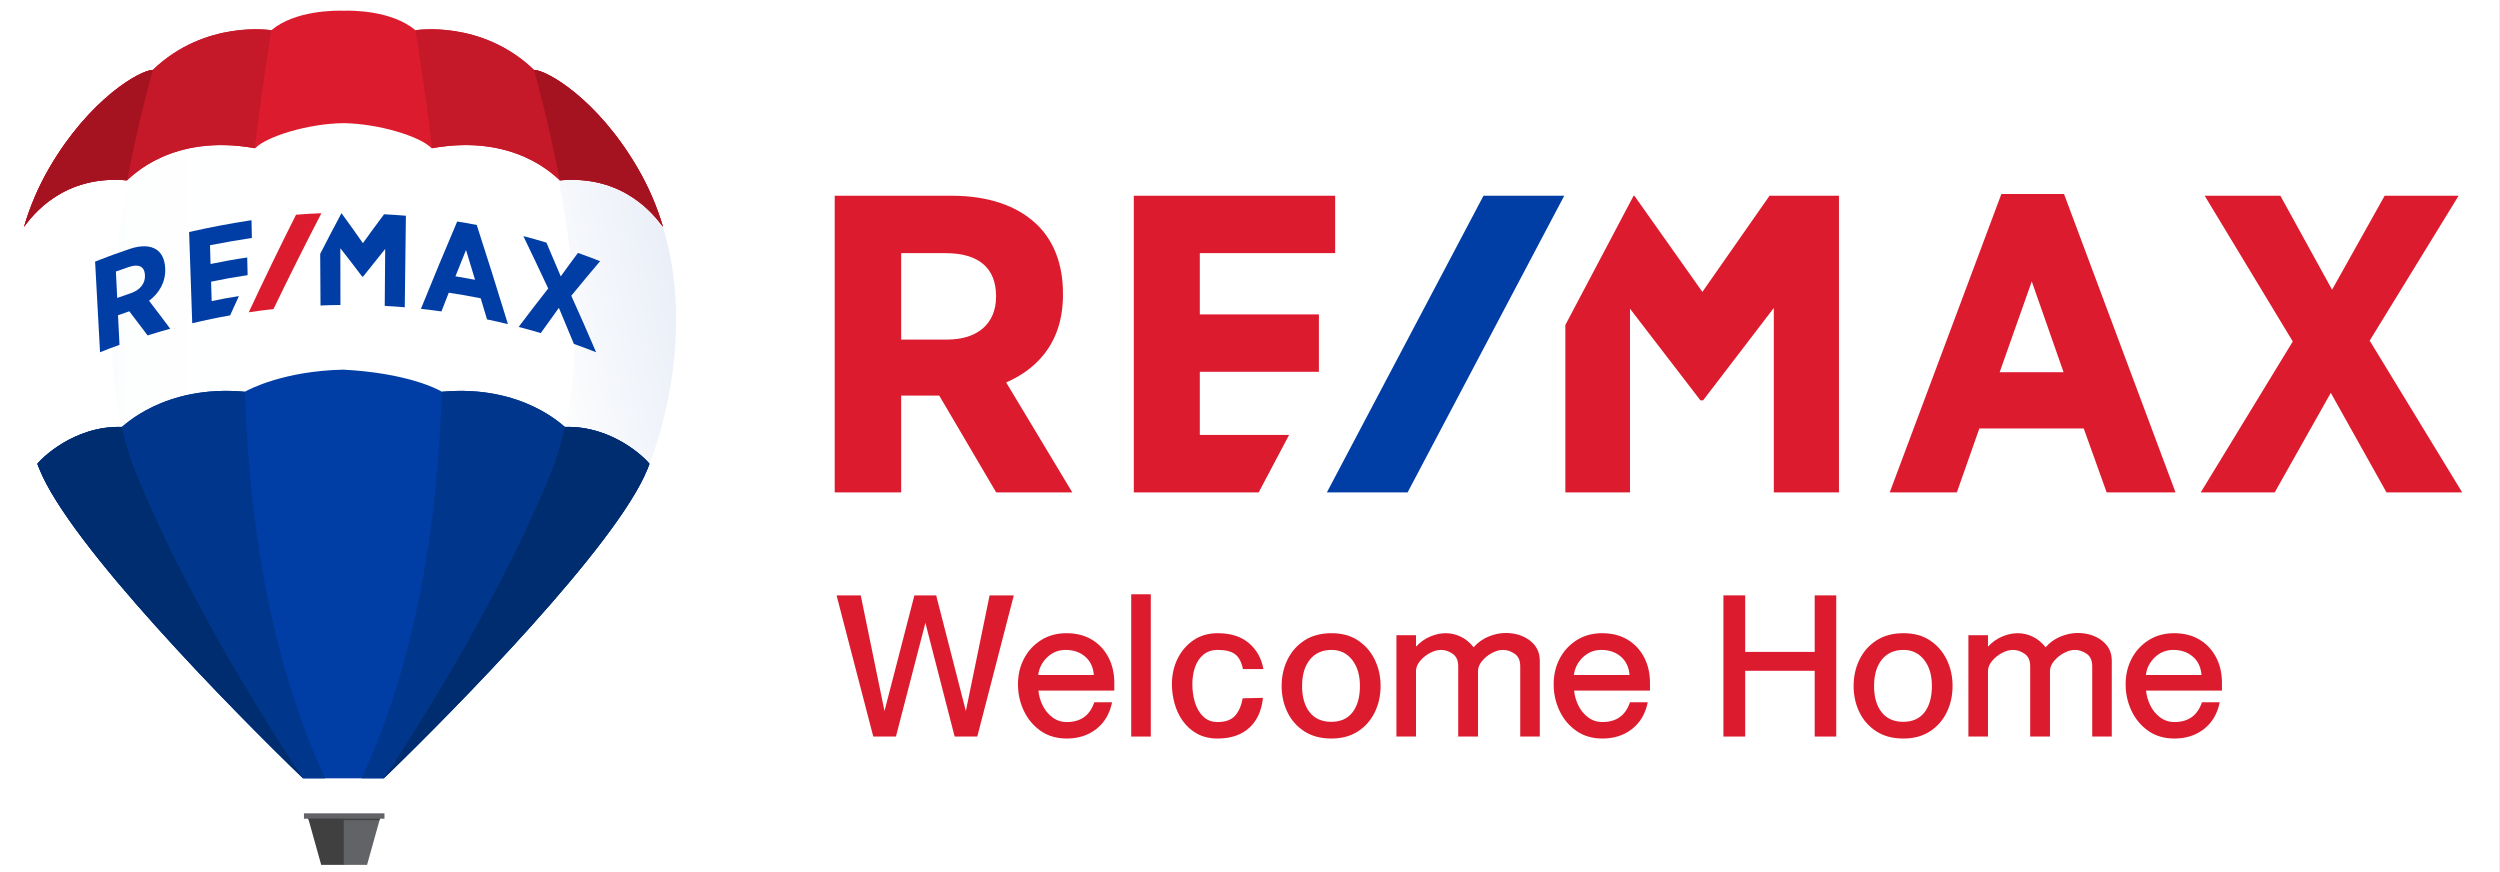 <svg xmlns="http://www.w3.org/2000/svg" xmlns:xlink="http://www.w3.org/1999/xlink" width="5986" zoomAndPan="magnify" viewBox="0 0 4489.5 1566.75" height="2089" preserveAspectRatio="xMidYMid meet" version="1.0"><rect x="0" y="0" width="4489.5" height="1566.75" fill="#808080" stroke="none"/><defs><g/><clipPath id="d054b67802"><path d="M 0.109 0 L 4488.891 0 L 4488.891 1566.5 L 0.109 1566.5 Z M 0.109 0 " clip-rule="nonzero"/></clipPath><clipPath id="093b14ed7c"><path d="M 0.109 0.781 L 1234 0.781 L 1234 1417 L 0.109 1417 Z M 0.109 0.781 " clip-rule="nonzero"/></clipPath><clipPath id="021705cbfb"><path d="M 533 1447 L 704 1447 L 704 1565.781 L 533 1565.781 Z M 533 1447 " clip-rule="nonzero"/></clipPath><clipPath id="5c7626756a"><path d="M 20 100 L 581 100 L 581 1396 L 20 1396 Z M 20 100 " clip-rule="nonzero"/></clipPath><clipPath id="6a490bdf17"><path d="M 67.004 829.27 C 68.785 834.109 68.785 833.984 70.598 838.641 C 91.312 890.754 145.992 965.926 212.98 1045.879 C 292.812 1141.797 388.953 1242.715 463.098 1317.387 C 490.625 1345.289 515.809 1370.25 537.055 1391.027 L 542.18 1395.965 L 580.859 1395.965 C 359.895 914.812 455.629 258.477 483.281 100.387 C 175.266 151.656 45.133 405.105 45.133 405.105 L 45.133 413.293 L 43.164 411.074 C -2.953 567.637 30.043 732.883 67.098 829.051 Z M 67.004 829.27 " clip-rule="nonzero"/></clipPath><linearGradient x1="0" gradientTransform="matrix(-560.254, 0, -0, -560.229, 580.859, 748.157)" y1="0" x2="1.037" gradientUnits="userSpaceOnUse" y2="0" id="57cdef95ac"><stop stop-opacity="1" stop-color="rgb(99.998%, 99.998%, 99.998%)" offset="0"/><stop stop-opacity="1" stop-color="rgb(99.831%, 99.915%, 99.915%)" offset="0.25"/><stop stop-opacity="1" stop-color="rgb(99.496%, 99.748%, 99.748%)" offset="0.5"/><stop stop-opacity="1" stop-color="rgb(99.287%, 99.643%, 99.643%)" offset="0.562"/><stop stop-opacity="1" stop-color="rgb(99.225%, 99.612%, 99.612%)" offset="0.594"/><stop stop-opacity="1" stop-color="rgb(99.094%, 99.51%, 99.565%)" offset="0.609"/><stop stop-opacity="1" stop-color="rgb(98.834%, 99.292%, 99.48%)" offset="0.625"/><stop stop-opacity="1" stop-color="rgb(98.537%, 99.04%, 99.382%)" offset="0.641"/><stop stop-opacity="1" stop-color="rgb(98.238%, 98.788%, 99.283%)" offset="0.656"/><stop stop-opacity="1" stop-color="rgb(97.94%, 98.537%, 99.185%)" offset="0.672"/><stop stop-opacity="1" stop-color="rgb(97.641%, 98.286%, 99.088%)" offset="0.688"/><stop stop-opacity="1" stop-color="rgb(97.343%, 98.035%, 98.99%)" offset="0.703"/><stop stop-opacity="1" stop-color="rgb(97.044%, 97.783%, 98.891%)" offset="0.719"/><stop stop-opacity="1" stop-color="rgb(96.747%, 97.531%, 98.793%)" offset="0.734"/><stop stop-opacity="1" stop-color="rgb(96.448%, 97.279%, 98.695%)" offset="0.75"/><stop stop-opacity="1" stop-color="rgb(96.15%, 97.029%, 98.598%)" offset="0.766"/><stop stop-opacity="1" stop-color="rgb(95.851%, 96.777%, 98.499%)" offset="0.781"/><stop stop-opacity="1" stop-color="rgb(95.552%, 96.526%, 98.401%)" offset="0.797"/><stop stop-opacity="1" stop-color="rgb(95.255%, 96.274%, 98.303%)" offset="0.812"/><stop stop-opacity="1" stop-color="rgb(94.955%, 96.022%, 98.206%)" offset="0.828"/><stop stop-opacity="1" stop-color="rgb(94.658%, 95.772%, 98.106%)" offset="0.844"/><stop stop-opacity="1" stop-color="rgb(94.359%, 95.52%, 98.009%)" offset="0.859"/><stop stop-opacity="1" stop-color="rgb(94.061%, 95.268%, 97.911%)" offset="0.875"/><stop stop-opacity="1" stop-color="rgb(93.762%, 95.016%, 97.813%)" offset="0.891"/><stop stop-opacity="1" stop-color="rgb(93.465%, 94.765%, 97.714%)" offset="0.906"/><stop stop-opacity="1" stop-color="rgb(93.166%, 94.514%, 97.617%)" offset="0.922"/><stop stop-opacity="1" stop-color="rgb(92.868%, 94.263%, 97.519%)" offset="0.938"/><stop stop-opacity="1" stop-color="rgb(92.569%, 94.011%, 97.421%)" offset="0.953"/><stop stop-opacity="1" stop-color="rgb(92.31%, 93.793%, 97.336%)" offset="0.969"/><stop stop-opacity="1" stop-color="rgb(92.2%, 93.7%, 97.299%)" offset="1"/></linearGradient><clipPath id="2d896544e5"><path d="M 651 100 L 1212 100 L 1212 1396 L 651 1396 Z M 651 100 " clip-rule="nonzero"/></clipPath><clipPath id="9a521c9e01"><path d="M 749.301 100.32 C 1057.531 151.652 1187.418 405.102 1187.418 405.102 L 1187.418 413.289 L 1189.387 411.07 C 1235.473 567.633 1202.512 732.879 1165.422 829.047 L 1165.422 829.266 C 1163.672 834.109 1163.641 833.984 1161.859 838.641 C 1141.113 890.754 1086.465 965.926 1019.445 1045.879 C 939.613 1141.797 843.473 1242.711 769.484 1317.383 C 739.77 1347.535 712.746 1374.277 690.469 1395.961 L 651.941 1395.961 C 872.719 914.809 776.984 258.316 749.301 100.316 Z M 749.301 100.32 " clip-rule="nonzero"/></clipPath><clipPath id="57d0575b6c"><path d="M 699 181 L 1215 181 L 1215 1388 L 699 1388 Z M 699 181 " clip-rule="nonzero"/></clipPath><clipPath id="65297392ec"><path d="M 991.512 846.703 C 895.277 1086.652 733.801 1335.852 699.523 1387.746 C 770.484 1318.699 881.34 1206.879 977.887 1097.18 C 992.887 1079.965 1007.633 1062.812 1021.816 1045.66 C 1085.59 969.457 1138.301 897.629 1161.078 845.953 C 1161.609 844.703 1162.141 843.391 1162.672 842.172 C 1163.422 840.234 1163.859 839.047 1164.262 838.203 C 1163.953 838.828 1163.828 839.109 1164.578 837.047 C 1165.77 834.441 1166.812 831.773 1167.699 829.051 C 1204.789 732.82 1237.75 567.633 1191.695 411.008 L 1189.699 405.074 C 1189.699 405.074 1122.426 274.195 970.168 181.461 C 1001.82 295.941 1079.652 626.902 991.512 846.703 Z M 991.512 846.703 " clip-rule="nonzero"/></clipPath><linearGradient x1="-0.133" gradientTransform="matrix(-671.049, 142.627, -142.633, -671.019, 1253.721, 695.574)" y1="0" x2="1" gradientUnits="userSpaceOnUse" y2="0" id="5840735ffb"><stop stop-opacity="1" stop-color="rgb(92.2%, 93.7%, 97.299%)" offset="0"/><stop stop-opacity="1" stop-color="rgb(92.278%, 93.765%, 97.325%)" offset="0.125"/><stop stop-opacity="1" stop-color="rgb(92.52%, 93.97%, 97.404%)" offset="0.141"/><stop stop-opacity="1" stop-color="rgb(92.847%, 94.244%, 97.511%)" offset="0.156"/><stop stop-opacity="1" stop-color="rgb(93.172%, 94.519%, 97.62%)" offset="0.172"/><stop stop-opacity="1" stop-color="rgb(93.498%, 94.794%, 97.726%)" offset="0.188"/><stop stop-opacity="1" stop-color="rgb(93.825%, 95.07%, 97.833%)" offset="0.203"/><stop stop-opacity="1" stop-color="rgb(94.151%, 95.345%, 97.94%)" offset="0.219"/><stop stop-opacity="1" stop-color="rgb(94.476%, 95.619%, 98.047%)" offset="0.234"/><stop stop-opacity="1" stop-color="rgb(94.803%, 95.894%, 98.155%)" offset="0.25"/><stop stop-opacity="1" stop-color="rgb(95.129%, 96.169%, 98.262%)" offset="0.266"/><stop stop-opacity="1" stop-color="rgb(95.454%, 96.443%, 98.369%)" offset="0.281"/><stop stop-opacity="1" stop-color="rgb(95.781%, 96.718%, 98.476%)" offset="0.297"/><stop stop-opacity="1" stop-color="rgb(96.107%, 96.992%, 98.582%)" offset="0.312"/><stop stop-opacity="1" stop-color="rgb(96.434%, 97.269%, 98.691%)" offset="0.328"/><stop stop-opacity="1" stop-color="rgb(96.759%, 97.543%, 98.798%)" offset="0.344"/><stop stop-opacity="1" stop-color="rgb(97.086%, 97.818%, 98.904%)" offset="0.359"/><stop stop-opacity="1" stop-color="rgb(97.412%, 98.093%, 99.011%)" offset="0.375"/><stop stop-opacity="1" stop-color="rgb(97.737%, 98.367%, 99.12%)" offset="0.391"/><stop stop-opacity="1" stop-color="rgb(98.064%, 98.642%, 99.226%)" offset="0.406"/><stop stop-opacity="1" stop-color="rgb(98.39%, 98.917%, 99.333%)" offset="0.422"/><stop stop-opacity="1" stop-color="rgb(98.717%, 99.193%, 99.44%)" offset="0.438"/><stop stop-opacity="1" stop-color="rgb(99.074%, 99.481%, 99.564%)" offset="0.5"/><stop stop-opacity="1" stop-color="rgb(99.451%, 99.725%, 99.725%)" offset="0.75"/><stop stop-opacity="1" stop-color="rgb(99.815%, 99.907%, 99.907%)" offset="1"/></linearGradient><clipPath id="ef8cd48e5d"><path d="M 19 181 L 535 181 L 535 1389 L 19 1389 Z M 19 181 " clip-rule="nonzero"/></clipPath><clipPath id="dd1c4fd4af"><path d="M 65.723 829.27 C 67.473 834.109 67.473 833.984 69.316 838.641 C 90.031 890.754 144.711 965.926 211.699 1045.879 C 233.039 1071.531 255.441 1097.527 278.469 1123.27 C 369.395 1224.656 469.066 1324.793 534.367 1388.402 C 500.809 1337.633 338.586 1087.59 242.008 846.703 C 153.863 626.871 231.695 295.906 263.41 181.215 C 111.09 274.164 43.852 405.199 43.852 405.199 L 41.82 411.102 C -4.359 567.633 28.699 732.914 65.785 829.051 Z M 65.723 829.27 " clip-rule="nonzero"/></clipPath></defs><g clip-path="url(#d054b67802)"><path fill="#ffffff" d="M 0.109 0 L 4488.891 0 L 4488.891 1566.5 L 0.109 1566.5 Z M 0.109 0 " fill-opacity="1" fill-rule="nonzero"/><path fill="#ffffff" d="M 0.109 0 L 4488.891 0 L 4488.891 1566.5 L 0.109 1566.5 Z M 0.109 0 " fill-opacity="1" fill-rule="nonzero"/></g><path fill="#dc1c2e" d="M 1908.867 529.609 L 1908.867 526.484 C 1908.867 475.023 1892.496 432.223 1861.5 402.664 C 1826.383 369.234 1774.016 351.52 1709.492 351.52 L 1498.965 351.52 L 1498.965 884.191 L 1618.32 884.191 L 1618.32 710.477 L 1686.746 710.477 L 1788.887 884.191 L 1925.586 884.191 L 1806.852 686.762 C 1854.004 666.363 1908.867 622.559 1908.867 529.609 Z M 1788.73 531.734 L 1788.73 532.73 C 1788.73 580.973 1755.828 609.809 1700.746 609.809 L 1618.32 609.809 L 1618.32 454.625 L 1698.371 454.625 C 1757.488 454.625 1788.73 481.305 1788.73 531.734 Z M 3594.066 348.395 L 3393.602 884.191 L 3514.145 884.191 L 3554.512 769.465 L 3741.98 769.465 L 3783.133 884.191 L 3906.77 884.191 L 3706.551 348.332 Z M 3705.77 668.422 L 3590.973 668.422 L 3648.652 505.363 Z M 4255.492 611.746 L 4415.156 351.52 L 4282.363 351.52 L 4187.941 520.234 L 4095.082 351.52 L 3959.164 351.52 L 4117.359 613.215 L 3952.105 884.191 L 4084.926 884.191 L 4185.66 705.477 L 4285.645 884.191 L 4421.562 884.191 Z M 2154.613 781.09 L 2154.613 667.672 L 2368.484 667.672 L 2368.484 564.57 L 2154.613 564.57 L 2154.613 454.625 L 2397.668 454.625 L 2397.668 351.52 L 2036.07 351.52 L 2036.07 884.191 L 2260.379 884.191 L 2314.902 781.09 Z M 3177.734 351.52 L 3057.129 524.141 L 2934.992 351.52 L 2933.617 351.52 L 2811.043 583.598 L 2811.043 884.191 L 2927.148 884.191 L 2927.148 554.383 L 3052.754 717.852 L 3053.441 718.945 L 3058.441 718.945 L 3185.422 553.008 L 3185.422 884.191 L 3302.402 884.191 L 3302.402 351.52 Z M 3177.734 351.52 " fill-opacity="1" fill-rule="nonzero"/><path fill="#003da5" d="M 2664.027 351.551 L 2382.793 884.254 L 2527.738 884.254 L 2809.035 351.551 Z M 2664.027 351.551 " fill-opacity="1" fill-rule="nonzero"/><g clip-path="url(#093b14ed7c)"><path fill="#ffffff" d="M 544.238 1416.863 C 539.285 1416.859 534.523 1414.934 530.961 1411.488 L 465.66 1347.188 C 441.852 1323.477 418.012 1299.324 394.891 1275.328 L 385.203 1265.301 L 376.516 1256.27 L 367.645 1247.148 L 358.77 1237.93 L 332.148 1209.812 L 323.309 1200.438 L 305.559 1181.691 L 297.312 1172.32 L 288.719 1162.945 L 280.094 1153.574 L 271.816 1144.418 L 264.16 1135.922 C 148.773 1007.195 77.66 910.965 53.008 849.418 L 51.883 846.605 C 51.008 844.387 50.602 843.48 49.195 839.699 L 48.914 838.887 L 47.789 835.762 C 47.602 835.168 47.414 834.543 47.258 833.949 C 47.277 833.758 47.223 833.57 47.102 833.418 C 24.535 772.59 9.938 709.098 3.672 644.52 C -4.766 559.258 1.922 478.711 23.543 405.539 C 23.602 405.285 23.672 405.035 23.762 404.789 L 25.105 401.32 C 36.32 363.137 52.055 326.426 71.973 291.969 C 112.809 221.824 157.551 177.148 187.891 152.215 C 216.387 128.781 245.102 112.098 264.66 107.629 C 265.477 107.434 266.238 107.051 266.879 106.504 C 336.617 42.895 417.387 33.332 459.41 33.332 C 466.629 33.332 473.594 33.582 480.125 34.145 L 480.5 34.145 C 481.496 34.141 482.465 33.836 483.281 33.27 C 525.617 3.121 585.859 -0.004 609.762 -0.004 L 623.664 -0.004 C 647.566 -0.004 707.777 3.121 750.301 33.27 C 751.105 33.84 752.066 34.148 753.051 34.145 L 753.426 34.145 C 759.988 33.582 766.953 33.332 774.141 33.332 C 816.133 33.332 896.965 42.707 966.734 106.504 C 967.328 107.047 968.047 107.434 968.828 107.629 C 989.074 112.41 1016.977 128.594 1045.504 152.09 C 1075.844 177.086 1120.492 221.512 1161.391 291.656 C 1181.547 326.281 1197.488 363.191 1208.883 401.602 L 1209.477 403.664 L 1210.07 405.508 C 1210.57 407.258 1211.07 409.039 1211.539 410.816 L 1212.633 414.66 C 1213.008 415.973 1213.352 417.254 1213.695 418.504 C 1214.383 421.066 1214.977 423.598 1215.633 426.129 L 1216.07 427.879 C 1216.664 430.094 1217.195 432.312 1217.727 434.656 L 1218.664 438.656 L 1219.008 440.25 C 1219.789 443.688 1220.539 447.125 1221.227 450.59 L 1221.852 453.715 C 1222.82 458.59 1223.57 462.559 1224.227 466.215 L 1224.227 466.965 C 1229.383 496.785 1232.348 526.941 1233.098 557.195 L 1233.098 557.539 C 1233.098 562.508 1233.285 567.191 1233.285 571.629 C 1233.297 661.68 1217.148 751.008 1185.605 835.355 C 1185.012 837.012 1184.543 838.293 1184.137 839.355 C 1182.73 843.105 1182.324 844.105 1181.48 846.168 L 1180.387 848.918 C 1179.918 850.043 1179.484 851.133 1179.047 852.039 C 1179.047 852.039 1177.828 854.883 1177.609 855.445 L 1176.547 857.789 C 1175.891 859.289 1175.266 860.633 1174.641 861.977 L 1173.172 865.102 C 1173.172 865.352 1171.547 868.227 1171.484 868.539 C 1170.734 870.066 1169.953 871.66 1169.266 873.129 L 1168.391 874.816 C 1164.422 882.41 1159.859 890.438 1154.891 898.844 L 1154.891 899.031 C 1121.398 954.863 1063.719 1029.066 983.449 1119.547 L 983.109 1119.953 L 974.109 1130.078 L 973.828 1130.391 L 964.953 1140.355 L 964.672 1140.668 L 955.645 1150.637 L 955.301 1151.012 C 952.34 1154.363 949.344 1157.664 946.301 1160.914 L 945.801 1161.477 L 936.926 1171.133 L 936.555 1171.57 L 927.555 1181.316 L 926.992 1181.941 L 918.148 1191.598 L 917.805 1191.941 L 908.715 1201.719 L 899.34 1211.781 L 889.215 1222.184 L 879.844 1232.055 C 803.512 1312.383 735.867 1378.902 702.309 1411.301 C 698.758 1414.758 693.988 1416.688 689.027 1416.676 Z M 544.238 1416.863 " fill-opacity="1" fill-rule="nonzero"/></g><g clip-path="url(#021705cbfb)"><path fill="#ffffff" d="M 576.797 1565.863 C 571.074 1565.852 566.023 1562.004 564.488 1556.492 L 543.957 1482.852 C 537.684 1481.801 533.043 1476.309 533.055 1469.945 L 533.055 1460.824 C 533.055 1453.641 538.965 1447.734 546.145 1447.734 L 690.125 1447.734 C 697.293 1447.75 703.184 1453.652 703.184 1460.824 L 703.184 1470.012 C 703.207 1476.445 698.457 1481.988 692.09 1482.945 L 671.469 1556.492 C 669.957 1562.008 664.91 1565.859 659.191 1565.863 Z M 576.797 1565.863 " fill-opacity="1" fill-rule="nonzero"/></g><path fill="#ffffff" d="M 67.004 829.27 C 68.785 834.109 68.785 833.984 70.598 838.641 C 91.312 890.754 145.992 965.926 212.98 1045.879 C 292.812 1141.797 388.953 1242.715 463.098 1317.387 C 490.656 1345.352 515.84 1370.312 537.148 1391.09 L 537.398 1391.371 L 542.18 1395.965 L 543.023 1395.965 L 614.574 1396.215 L 614.73 1396.215 L 682.656 1396.465 L 687.094 1396.465 C 803.512 1284.707 1048.941 1037.82 1138.332 889.66 C 1143.164 881.645 1147.52 873.895 1151.395 866.418 L 1152.582 864.199 L 1154.422 860.605 L 1155.922 857.48 L 1157.359 854.355 C 1157.828 853.355 1158.547 851.824 1159.078 850.574 L 1160.141 848.359 C 1161.016 846.273 1161.859 844.277 1162.672 842.359 C 1162.891 841.797 1163.078 841.297 1163.266 840.891 C 1163.891 839.266 1164.266 838.359 1164.703 837.297 C 1165.258 835.859 1165.676 834.375 1165.953 832.859 C 1204.32 735.285 1238.941 566.477 1190.48 407.355 C 1190.48 407.355 1074.219 91.793 619.164 91.793 C 212.98 77.922 45.133 405.105 45.133 405.105 L 45.133 413.289 L 43.164 411.07 C -2.953 567.633 30.043 732.883 67.098 829.051 Z M 67.004 829.27 " fill-opacity="1" fill-rule="nonzero"/><g clip-path="url(#5c7626756a)"><g clip-path="url(#6a490bdf17)"><path fill="url(#57cdef95ac)" d="M 580.859 1395.965 L 580.859 100.387 L 0.109 100.387 L 0.109 1395.965 Z M 580.859 1395.965 " fill-rule="nonzero"/></g></g><g clip-path="url(#2d896544e5)"><g clip-path="url(#9a521c9e01)"><path fill="#ffffff" d="M 651.941 100.316 L 651.941 1395.961 L 1235.473 1395.961 L 1235.473 100.316 Z M 651.941 100.316 " fill-opacity="1" fill-rule="nonzero"/></g></g><g clip-path="url(#57d0575b6c)"><g clip-path="url(#65297392ec)"><path fill="url(#5840735ffb)" d="M 1483.078 1335.605 L 1214.488 72.012 L 454.199 233.605 L 722.789 1497.199 Z M 1483.078 1335.605 " fill-rule="nonzero"/></g></g><g clip-path="url(#ef8cd48e5d)"><g clip-path="url(#dd1c4fd4af)"><path fill="#ffffff" d="M 1016.172 1148.414 L 428.156 -32 L -481.699 421.203 L 106.316 1601.613 Z M 1016.172 1148.414 " fill-opacity="1" fill-rule="nonzero"/></g></g><path fill="#dc1c2e" d="M 616.699 19.273 C 602.605 18.805 529.961 18.273 487.312 54.301 C 487.312 54.301 368.582 34.961 274.438 125.535 C 252.098 125.535 160.77 177.367 88.562 301.406 C 69.223 334.715 53.969 370.234 43.133 407.195 C 57.41 388.449 112.184 313.465 228.008 323.867 C 236.102 317.621 308.34 239.012 458.254 266.223 C 478.719 244.824 553.988 221.891 616.699 221.141 C 679.406 221.922 754.676 244.824 775.141 266.223 C 925.117 238.949 997.324 317.527 1005.387 323.867 C 1121.242 313.371 1176.109 388.168 1190.48 407.133 C 1179.566 370.184 1164.238 334.684 1144.832 301.406 C 1072.625 177.367 981.328 125.41 958.926 125.535 C 864.781 34.926 746.051 54.301 746.051 54.301 C 703.402 18.273 630.758 18.742 616.664 19.273 " fill-opacity="1" fill-rule="nonzero"/><path fill="#c51828" d="M 487.312 54.301 C 487.312 54.301 368.582 34.961 274.438 125.535 C 252.098 125.535 160.77 177.367 88.562 301.406 C 69.223 334.715 53.969 370.234 43.133 407.195 C 57.41 388.449 112.184 313.465 228.008 323.867 C 236.07 317.621 308.09 239.324 457.473 266.223 C 471.906 145.844 487.312 54.301 487.312 54.301 Z M 487.312 54.301 " fill-opacity="1" fill-rule="nonzero"/><path fill="#a51220" d="M 228.008 323.867 L 228.227 323.867 C 249.785 211.391 274.469 125.691 274.469 125.691 C 252.098 125.691 160.77 177.523 88.562 301.562 C 69.223 334.871 53.969 370.391 43.133 407.352 C 57.41 388.324 112.184 313.371 228.008 323.867 Z M 228.008 323.867 " fill-opacity="1" fill-rule="nonzero"/><path fill="#c51828" d="M 746.082 54.301 C 746.082 54.301 864.812 34.961 958.957 125.535 C 981.359 125.535 1072.656 177.336 1144.863 301.406 C 1164.27 334.691 1179.605 370.188 1190.543 407.133 C 1176.297 388.387 1121.305 313.402 1005.449 323.867 C 997.387 317.621 925.367 239.324 776.016 266.223 C 761.645 145.844 746.082 54.301 746.082 54.301 Z M 746.082 54.301 " fill-opacity="1" fill-rule="nonzero"/><path fill="#a51220" d="M 1005.383 323.867 L 1005.164 323.867 C 983.605 211.391 958.922 125.691 958.922 125.691 C 981.324 125.691 1072.621 177.492 1144.828 301.562 C 1164.246 334.789 1179.594 370.234 1190.539 407.133 C 1176.23 388.262 1121.238 313.371 1005.383 323.867 Z M 1005.383 323.867 " fill-opacity="1" fill-rule="nonzero"/><path fill="#404041" d="M 618.695 1466.914 L 552.551 1466.914 L 553.332 1469.039 L 576.797 1553.117 L 618.695 1553.117 Z M 618.695 1466.914 " fill-opacity="1" fill-rule="nonzero"/><path fill="#626366" d="M 617.293 1466.914 L 683.469 1466.914 L 682.625 1469.039 L 659.191 1553.117 L 617.293 1553.117 Z M 617.293 1466.914 " fill-opacity="1" fill-rule="nonzero"/><path fill="#626366" d="M 690.125 1470.32 L 546.145 1470.32 C 546.137 1470.32 546.125 1470.32 546.113 1470.32 C 545.957 1470.32 545.832 1470.195 545.832 1470.039 C 545.832 1470.031 545.832 1470.02 545.832 1470.008 L 545.832 1460.883 C 545.832 1460.711 545.977 1460.57 546.145 1460.57 L 690.125 1460.57 C 690.281 1460.57 690.418 1460.695 690.434 1460.852 L 690.434 1470.07 C 690.406 1470.219 690.273 1470.324 690.125 1470.32 Z M 690.125 1470.32 " fill-opacity="1" fill-rule="nonzero"/><path fill="#404041" d="M 681.594 1472.758 L 682.281 1470.32 L 553.645 1470.32 L 554.488 1472.758 Z M 681.594 1472.758 " fill-opacity="1" fill-rule="nonzero"/><path fill="#003da5" d="M 1014.48 766.688 C 1012.73 766.688 939.492 690.141 793.578 703.48 C 785.516 698.605 731.492 669.988 616.668 663.832 C 511.059 666.051 447.945 698.605 439.789 703.48 C 293.812 690.172 220.637 766.688 218.824 766.688 C 131.34 764.25 72.285 825.734 67.066 832.953 C 68.848 837.797 68.879 837.641 70.691 842.172 C 125.559 978.703 414.918 1272.738 544.242 1397.777 L 689.094 1397.777 C 818.449 1272.801 1107.777 978.703 1162.676 842.172 C 1164.453 837.734 1164.488 837.734 1166.266 832.953 C 1161.082 825.734 1102.152 764.25 1014.48 766.688 Z M 1014.48 766.688 " fill-opacity="1" fill-rule="nonzero"/><path fill="#00378c" d="M 793.73 703.48 C 939.676 690.168 1012.883 766.684 1014.633 766.684 C 1102.305 764.246 1161.234 825.734 1166.418 832.953 C 1164.637 837.797 1164.609 837.637 1162.828 842.168 C 1107.93 978.703 818.602 1272.738 689.246 1397.773 L 649.316 1397.773 C 749.926 1181.758 786.355 929.809 793.543 703.48 Z M 793.73 703.48 " fill-opacity="1" fill-rule="nonzero"/><path fill="#002d6f" d="M 1014.48 766.688 C 1102.152 764.25 1161.082 825.734 1166.266 832.953 C 1164.488 837.797 1164.453 837.641 1162.676 842.172 C 1107.777 978.703 818.449 1272.738 689.094 1397.777 C 689.094 1397.777 880.594 1117.238 989.672 848.105 C 1000.191 821.703 1008.488 794.469 1014.48 766.688 Z M 1014.48 766.688 " fill-opacity="1" fill-rule="nonzero"/><path fill="#00378c" d="M 439.789 703.48 C 293.812 690.168 220.637 766.684 218.824 766.684 C 131.336 764.246 72.285 825.734 67.066 832.953 C 68.848 837.797 68.879 837.637 70.691 842.168 C 125.559 978.703 414.918 1272.738 544.238 1397.773 L 584.047 1397.773 C 483.5 1181.816 446.91 929.809 439.789 703.48 Z M 439.789 703.48 " fill-opacity="1" fill-rule="nonzero"/><path fill="#002d6f" d="M 218.824 766.688 C 131.336 764.25 72.285 825.734 67.066 832.953 C 68.848 837.797 68.879 837.641 70.691 842.172 C 125.559 978.703 414.918 1272.738 544.238 1397.777 C 544.238 1397.777 352.77 1117.238 243.695 848.105 C 233.152 821.707 224.836 794.469 218.824 766.688 Z M 218.824 766.688 " fill-opacity="1" fill-rule="nonzero"/><path fill="#003da5" d="M 296.656 482.898 L 296.656 481.961 C 296 466.152 290.406 454.375 280.719 448.062 C 269.629 440.875 253.379 440.25 233.852 446.75 C 212.668 453.781 191.516 461.496 170.77 469.746 C 173.746 524.027 176.703 578.297 179.641 632.555 C 193.578 627.023 200.547 624.402 214.605 619.246 C 213.512 597.969 212.98 587.348 211.918 566.133 C 220.012 563.195 224.074 561.695 232.227 559.008 C 245.383 576.16 251.941 584.785 265.066 602.312 C 281.312 597.25 289.438 594.844 305.684 590.375 C 293.188 573.504 280.5 556.75 267.629 540.105 C 286 526.578 297.684 505.957 296.656 482.898 Z M 260.348 494.301 C 261.035 509.082 251.473 520.891 235.07 526.484 C 225.199 529.797 220.293 531.512 210.48 535.043 C 209.543 516.078 209.043 506.582 208.105 487.617 C 217.668 484.18 222.449 482.492 232.07 479.242 C 249.852 473.496 259.66 478.93 260.348 494.301 Z M 260.348 494.301 " fill-opacity="1" fill-rule="nonzero"/><path fill="#003da5" d="M 821.039 397.793 C 798.855 449.863 777.129 502.156 755.863 554.664 C 770.641 556.258 778.047 557.195 792.762 559.258 C 797.98 545.793 800.605 539.074 805.855 525.672 C 828.883 529.141 840.223 531.137 863.219 535.699 C 867.844 550.855 870.125 558.414 874.656 573.598 C 889.652 576.723 897.121 578.441 912.148 582.098 C 893.965 522.547 875.293 463.184 856.129 404.008 C 842.004 401.32 835.008 399.914 821.039 397.793 Z M 853.098 502.426 C 839.035 499.77 832.008 498.52 817.883 496.176 C 825.445 477.211 829.258 467.777 836.883 448.938 C 843.316 470.34 846.535 481.148 853.098 502.426 Z M 853.098 502.426 " fill-opacity="1" fill-rule="nonzero"/><path fill="#003da5" d="M 1025.914 531.137 C 1042.91 510.309 1060.137 489.617 1077.594 469.059 C 1061.785 462.809 1053.848 459.84 1037.883 454.188 C 1025.383 470.84 1019.32 479.18 1007.012 496.301 C 998.555 476.035 989.973 455.832 981.266 435.691 C 964.738 430.691 956.457 428.348 939.805 423.973 C 954.906 455.215 969.797 486.574 984.484 518.047 C 966.551 540.812 948.844 563.832 931.367 587.098 C 947.332 591.281 955.27 593.344 971.109 598.188 C 984.078 579.816 990.578 570.723 1003.637 552.789 C 1012.762 574.309 1021.75 595.918 1030.602 617.621 C 1046.629 623.34 1054.598 626.34 1070.531 632.586 C 1055.992 598.574 1041.121 564.758 1025.914 531.137 Z M 1025.914 531.137 " fill-opacity="1" fill-rule="nonzero"/><path fill="#003da5" d="M 380.109 540.699 C 379.703 526.703 379.484 519.734 379.078 505.801 C 400.762 501.238 422.82 497.332 444.695 494.113 L 443.945 462.402 C 422.07 465.527 399.887 469.527 378.109 474.09 C 377.734 460.59 377.516 453.844 377.109 440.344 C 402.105 435.473 427.102 431.129 452.316 427.285 C 452.035 414.539 451.91 408.195 451.66 395.449 C 413.98 401.164 376.672 408.227 339.586 416.664 C 341.461 471.277 343.336 525.891 345.211 580.504 C 367.645 575.098 390.422 570.352 413.199 566.383 C 419.449 552.48 422.57 545.574 429.039 531.734 C 409.418 534.855 399.637 536.574 380.109 540.699 Z M 380.109 540.699 " fill-opacity="1" fill-rule="nonzero"/><path fill="#003da5" d="M 689.719 384.793 C 676.844 401.977 664.168 419.277 651.691 436.688 C 639.195 418.734 626.457 400.883 613.48 383.137 L 613.043 383.137 C 600.191 407.301 587.516 431.535 575.016 455.844 L 575.578 548.605 C 589.891 548.012 597.043 547.824 611.355 547.668 C 611.355 513.676 611.301 479.723 611.199 445.812 C 624.34 462.477 637.34 479.359 650.191 496.457 L 650.41 496.801 L 651.973 496.801 C 665.055 480.137 678.301 463.547 691.719 447.031 C 691.465 481.105 691.195 515.203 690.902 549.324 C 705.309 550.105 712.496 550.605 726.867 551.824 C 727.512 496.98 728.191 442.176 728.898 387.418 C 713.184 386.137 705.34 385.605 689.719 384.793 Z M 689.719 384.793 " fill-opacity="1" fill-rule="nonzero"/><path fill="#dc1c2e" d="M 491.094 555.039 C 518.965 497.262 547.656 439.887 577.172 382.918 C 558.926 383.637 549.801 384.168 531.648 385.543 C 502.484 443.594 474.168 502.02 446.695 560.82 C 464.41 558.195 473.281 557.039 491.094 555.039 Z M 491.094 555.039 " fill-opacity="1" fill-rule="nonzero"/><g fill="#dc1c2e" fill-opacity="1"><g transform="translate(1502.674, 1322.704)"><g><path d="M 65.547 0 L -0.391 -253.531 L 43.047 -253.531 L 85.688 -45.812 L 139.406 -253.531 L 178.5 -253.531 L 231.812 -45.812 L 274.453 -253.531 L 317.906 -253.531 L 252.344 0 L 211.672 0 L 159.141 -204.172 L 106.234 0 Z M 65.547 0 "/></g></g></g><g fill="#dc1c2e" fill-opacity="1"><g transform="translate(1818.203, 1322.704)"><g><path d="M 97.547 3.547 C 79.379 3.547 63.781 -0.988 50.75 -10.062 C 37.719 -19.145 27.645 -31.125 20.531 -46 C 13.426 -60.875 9.875 -76.867 9.875 -93.984 C 9.875 -110.836 13.492 -126.176 20.734 -140 C 27.973 -153.82 38.172 -164.879 51.328 -173.172 C 64.492 -181.461 79.633 -185.609 96.75 -185.609 C 114.383 -185.609 129.586 -181.789 142.359 -174.156 C 155.129 -166.52 165.066 -155.988 172.172 -142.562 C 179.285 -129.133 182.844 -113.734 182.844 -96.359 L 182.844 -82.531 L 46.594 -82.531 C 47.383 -73.582 49.883 -64.766 54.094 -56.078 C 58.312 -47.391 64.172 -40.211 71.672 -34.547 C 79.18 -28.891 87.805 -26.062 97.547 -26.062 C 122.555 -26.062 139.008 -37.91 146.906 -61.609 L 178.891 -61.609 C 174.68 -41.066 165.27 -25.07 150.656 -13.625 C 136.039 -2.176 118.336 3.547 97.547 3.547 Z M 46.203 -110.578 L 146.109 -110.578 C 145.055 -124.523 139.859 -135.516 130.516 -143.547 C 121.172 -151.578 109.52 -155.594 95.562 -155.594 C 82.664 -155.594 71.609 -151.18 62.391 -142.359 C 53.18 -133.547 47.785 -122.953 46.203 -110.578 Z M 46.203 -110.578 "/></g></g></g><g fill="#dc1c2e" fill-opacity="1"><g transform="translate(2010.916, 1322.704)"><g><path d="M 20.531 0 L 20.531 -255.5 L 55.688 -255.5 L 55.688 0 Z M 20.531 0 "/></g></g></g><g fill="#dc1c2e" fill-opacity="1"><g transform="translate(2086.343, 1322.704)"><g><path d="M 100.312 3.547 C 86.094 3.547 73.781 0.648 63.375 -5.141 C 52.977 -10.93 44.422 -18.562 37.703 -28.031 C 30.992 -37.508 26.062 -47.973 22.906 -59.422 C 19.75 -70.879 18.172 -82.398 18.172 -93.984 C 18.172 -110.836 21.594 -126.176 28.438 -140 C 35.281 -153.82 44.82 -164.879 57.062 -173.172 C 69.301 -181.461 83.719 -185.609 100.312 -185.609 C 123.738 -185.609 142.426 -179.68 156.375 -167.828 C 170.332 -155.984 179.023 -140.453 182.453 -121.234 L 145.719 -121.234 C 143.082 -134.141 138.273 -143.094 131.297 -148.094 C 124.328 -153.094 114.129 -155.594 100.703 -155.594 C 90.43 -155.594 81.875 -152.828 75.031 -147.297 C 68.188 -141.766 63.117 -134.328 59.828 -124.984 C 56.535 -115.641 54.891 -105.305 54.891 -93.984 C 54.891 -81.879 56.535 -70.691 59.828 -60.422 C 63.117 -50.148 68.117 -41.852 74.828 -35.531 C 81.547 -29.219 90.039 -26.062 100.312 -26.062 C 114 -26.062 124.266 -29.68 131.109 -36.922 C 137.953 -44.16 142.691 -54.758 145.328 -68.719 C 151.641 -68.719 157.691 -68.848 163.484 -69.109 C 169.273 -69.367 175.332 -69.5 181.656 -69.5 C 179.289 -46.332 171.062 -28.363 156.969 -15.594 C 142.883 -2.832 124 3.547 100.312 3.547 Z M 100.312 3.547 "/></g></g></g><g fill="#dc1c2e" fill-opacity="1"><g transform="translate(2292.483, 1322.704)"><g><path d="M 98.328 3.547 C 79.367 3.547 63.242 -0.727 49.953 -9.281 C 36.66 -17.832 26.523 -29.281 19.547 -43.625 C 12.566 -57.977 9.078 -73.711 9.078 -90.828 C 9.078 -107.941 12.566 -123.672 19.547 -138.016 C 26.523 -152.367 36.66 -163.891 49.953 -172.578 C 63.242 -181.266 79.504 -185.609 98.734 -185.609 C 117.422 -185.609 133.281 -181.266 146.312 -172.578 C 159.344 -163.891 169.348 -152.367 176.328 -138.016 C 183.305 -123.672 186.797 -107.941 186.797 -90.828 C 186.797 -73.711 183.305 -57.977 176.328 -43.625 C 169.348 -29.281 159.273 -17.832 146.109 -9.281 C 132.953 -0.727 117.023 3.547 98.328 3.547 Z M 45.812 -90.828 C 45.812 -70.816 50.352 -55.082 59.438 -43.625 C 68.52 -32.176 81.484 -26.453 98.328 -26.453 C 114.91 -26.453 127.613 -32.176 136.438 -43.625 C 145.258 -55.082 149.672 -70.816 149.672 -90.828 C 149.672 -110.305 144.992 -125.969 135.641 -137.812 C 126.297 -149.664 113.992 -155.594 98.734 -155.594 C 82.141 -155.594 69.172 -149.801 59.828 -138.219 C 50.484 -126.633 45.812 -110.836 45.812 -90.828 Z M 45.812 -90.828 "/></g></g></g><g fill="#dc1c2e" fill-opacity="1"><g transform="translate(2488.356, 1322.704)"><g><path d="M 19.344 0 L 19.344 -182.047 L 54.5 -182.047 L 54.5 -161.516 C 62.133 -169.68 70.688 -175.738 80.156 -179.688 C 89.633 -183.633 98.852 -185.609 107.812 -185.609 C 117.289 -185.609 126.375 -183.5 135.062 -179.281 C 143.75 -175.07 151.383 -168.754 157.969 -160.328 C 165.602 -169.016 174.617 -175.461 185.016 -179.672 C 195.41 -183.891 205.477 -186 215.219 -186 C 232.594 -186 247.203 -181.457 259.047 -172.375 C 270.898 -163.289 276.828 -151.25 276.828 -136.25 L 276.828 0 L 241.688 0 L 241.688 -126.375 C 241.688 -136.633 238.328 -144.066 231.609 -148.672 C 224.898 -153.285 217.988 -155.594 210.875 -155.594 C 204.289 -155.594 197.508 -153.68 190.531 -149.859 C 183.562 -146.047 177.707 -141.242 172.969 -135.453 C 168.227 -129.66 165.859 -123.738 165.859 -117.688 L 165.859 0 L 130.312 0 L 130.312 -126.375 C 130.312 -136.633 126.953 -144.066 120.234 -148.672 C 113.523 -153.285 106.617 -155.594 99.516 -155.594 C 92.93 -155.594 86.148 -153.68 79.172 -149.859 C 72.203 -146.047 66.348 -141.242 61.609 -135.453 C 56.867 -129.66 54.5 -123.738 54.5 -117.688 L 54.5 0 Z M 19.344 0 "/></g></g></g><g fill="#dc1c2e" fill-opacity="1"><g transform="translate(2780.19, 1322.704)"><g><path d="M 97.547 3.547 C 79.379 3.547 63.781 -0.988 50.75 -10.062 C 37.719 -19.145 27.645 -31.125 20.531 -46 C 13.426 -60.875 9.875 -76.867 9.875 -93.984 C 9.875 -110.836 13.492 -126.176 20.734 -140 C 27.973 -153.82 38.172 -164.879 51.328 -173.172 C 64.492 -181.461 79.633 -185.609 96.75 -185.609 C 114.383 -185.609 129.586 -181.789 142.359 -174.156 C 155.129 -166.52 165.066 -155.988 172.172 -142.562 C 179.285 -129.133 182.844 -113.734 182.844 -96.359 L 182.844 -82.531 L 46.594 -82.531 C 47.383 -73.582 49.883 -64.766 54.094 -56.078 C 58.312 -47.391 64.172 -40.211 71.672 -34.547 C 79.18 -28.891 87.805 -26.062 97.547 -26.062 C 122.555 -26.062 139.008 -37.91 146.906 -61.609 L 178.891 -61.609 C 174.68 -41.066 165.27 -25.07 150.656 -13.625 C 136.039 -2.176 118.336 3.547 97.547 3.547 Z M 46.203 -110.578 L 146.109 -110.578 C 145.055 -124.523 139.859 -135.516 130.516 -143.547 C 121.172 -151.578 109.52 -155.594 95.562 -155.594 C 82.664 -155.594 71.609 -151.18 62.391 -142.359 C 53.18 -133.547 47.785 -122.953 46.203 -110.578 Z M 46.203 -110.578 "/></g></g></g><g fill="#dc1c2e" fill-opacity="1"><g transform="translate(2972.903, 1322.704)"><g/></g></g><g fill="#dc1c2e" fill-opacity="1"><g transform="translate(3071.63, 1322.704)"><g><path d="M 23.297 0 L 23.297 -253.531 L 62.391 -253.531 L 62.391 -152.031 L 187.188 -152.031 L 187.188 -253.531 L 225.891 -253.531 L 225.891 0 L 187.188 0 L 187.188 -118.078 L 62.391 -118.078 L 62.391 0 Z M 23.297 0 "/></g></g></g><g fill="#dc1c2e" fill-opacity="1"><g transform="translate(3319.63, 1322.704)"><g><path d="M 98.328 3.547 C 79.367 3.547 63.242 -0.727 49.953 -9.281 C 36.66 -17.832 26.523 -29.281 19.547 -43.625 C 12.566 -57.977 9.078 -73.711 9.078 -90.828 C 9.078 -107.941 12.566 -123.672 19.547 -138.016 C 26.523 -152.367 36.66 -163.891 49.953 -172.578 C 63.242 -181.266 79.504 -185.609 98.734 -185.609 C 117.422 -185.609 133.281 -181.266 146.312 -172.578 C 159.344 -163.891 169.348 -152.367 176.328 -138.016 C 183.305 -123.672 186.797 -107.941 186.797 -90.828 C 186.797 -73.711 183.305 -57.977 176.328 -43.625 C 169.348 -29.281 159.273 -17.832 146.109 -9.281 C 132.953 -0.727 117.023 3.547 98.328 3.547 Z M 45.812 -90.828 C 45.812 -70.816 50.352 -55.082 59.438 -43.625 C 68.52 -32.176 81.484 -26.453 98.328 -26.453 C 114.91 -26.453 127.613 -32.176 136.438 -43.625 C 145.258 -55.082 149.672 -70.816 149.672 -90.828 C 149.672 -110.305 144.992 -125.969 135.641 -137.812 C 126.297 -149.664 113.992 -155.594 98.734 -155.594 C 82.141 -155.594 69.172 -149.801 59.828 -138.219 C 50.484 -126.633 45.812 -110.836 45.812 -90.828 Z M 45.812 -90.828 "/></g></g></g><g fill="#dc1c2e" fill-opacity="1"><g transform="translate(3515.502, 1322.704)"><g><path d="M 19.344 0 L 19.344 -182.047 L 54.5 -182.047 L 54.5 -161.516 C 62.133 -169.68 70.688 -175.738 80.156 -179.688 C 89.633 -183.633 98.852 -185.609 107.812 -185.609 C 117.289 -185.609 126.375 -183.5 135.062 -179.281 C 143.75 -175.07 151.383 -168.754 157.969 -160.328 C 165.602 -169.016 174.617 -175.461 185.016 -179.672 C 195.41 -183.891 205.477 -186 215.219 -186 C 232.594 -186 247.203 -181.457 259.047 -172.375 C 270.898 -163.289 276.828 -151.25 276.828 -136.25 L 276.828 0 L 241.688 0 L 241.688 -126.375 C 241.688 -136.633 238.328 -144.066 231.609 -148.672 C 224.898 -153.285 217.988 -155.594 210.875 -155.594 C 204.289 -155.594 197.508 -153.68 190.531 -149.859 C 183.562 -146.047 177.707 -141.242 172.969 -135.453 C 168.227 -129.66 165.859 -123.738 165.859 -117.688 L 165.859 0 L 130.312 0 L 130.312 -126.375 C 130.312 -136.633 126.953 -144.066 120.234 -148.672 C 113.523 -153.285 106.617 -155.594 99.516 -155.594 C 92.93 -155.594 86.148 -153.68 79.172 -149.859 C 72.203 -146.047 66.348 -141.242 61.609 -135.453 C 56.867 -129.66 54.5 -123.738 54.5 -117.688 L 54.5 0 Z M 19.344 0 "/></g></g></g><g fill="#dc1c2e" fill-opacity="1"><g transform="translate(3807.337, 1322.704)"><g><path d="M 97.547 3.547 C 79.379 3.547 63.781 -0.988 50.75 -10.062 C 37.719 -19.145 27.645 -31.125 20.531 -46 C 13.426 -60.875 9.875 -76.867 9.875 -93.984 C 9.875 -110.836 13.492 -126.176 20.734 -140 C 27.973 -153.82 38.172 -164.879 51.328 -173.172 C 64.492 -181.461 79.633 -185.609 96.75 -185.609 C 114.383 -185.609 129.586 -181.789 142.359 -174.156 C 155.129 -166.52 165.066 -155.988 172.172 -142.562 C 179.285 -129.133 182.844 -113.734 182.844 -96.359 L 182.844 -82.531 L 46.594 -82.531 C 47.383 -73.582 49.883 -64.766 54.094 -56.078 C 58.312 -47.391 64.172 -40.211 71.672 -34.547 C 79.18 -28.891 87.805 -26.062 97.547 -26.062 C 122.555 -26.062 139.008 -37.91 146.906 -61.609 L 178.891 -61.609 C 174.68 -41.066 165.27 -25.07 150.656 -13.625 C 136.039 -2.176 118.336 3.547 97.547 3.547 Z M 46.203 -110.578 L 146.109 -110.578 C 145.055 -124.523 139.859 -135.516 130.516 -143.547 C 121.172 -151.578 109.52 -155.594 95.562 -155.594 C 82.664 -155.594 71.609 -151.18 62.391 -142.359 C 53.18 -133.547 47.785 -122.953 46.203 -110.578 Z M 46.203 -110.578 "/></g></g></g></svg>